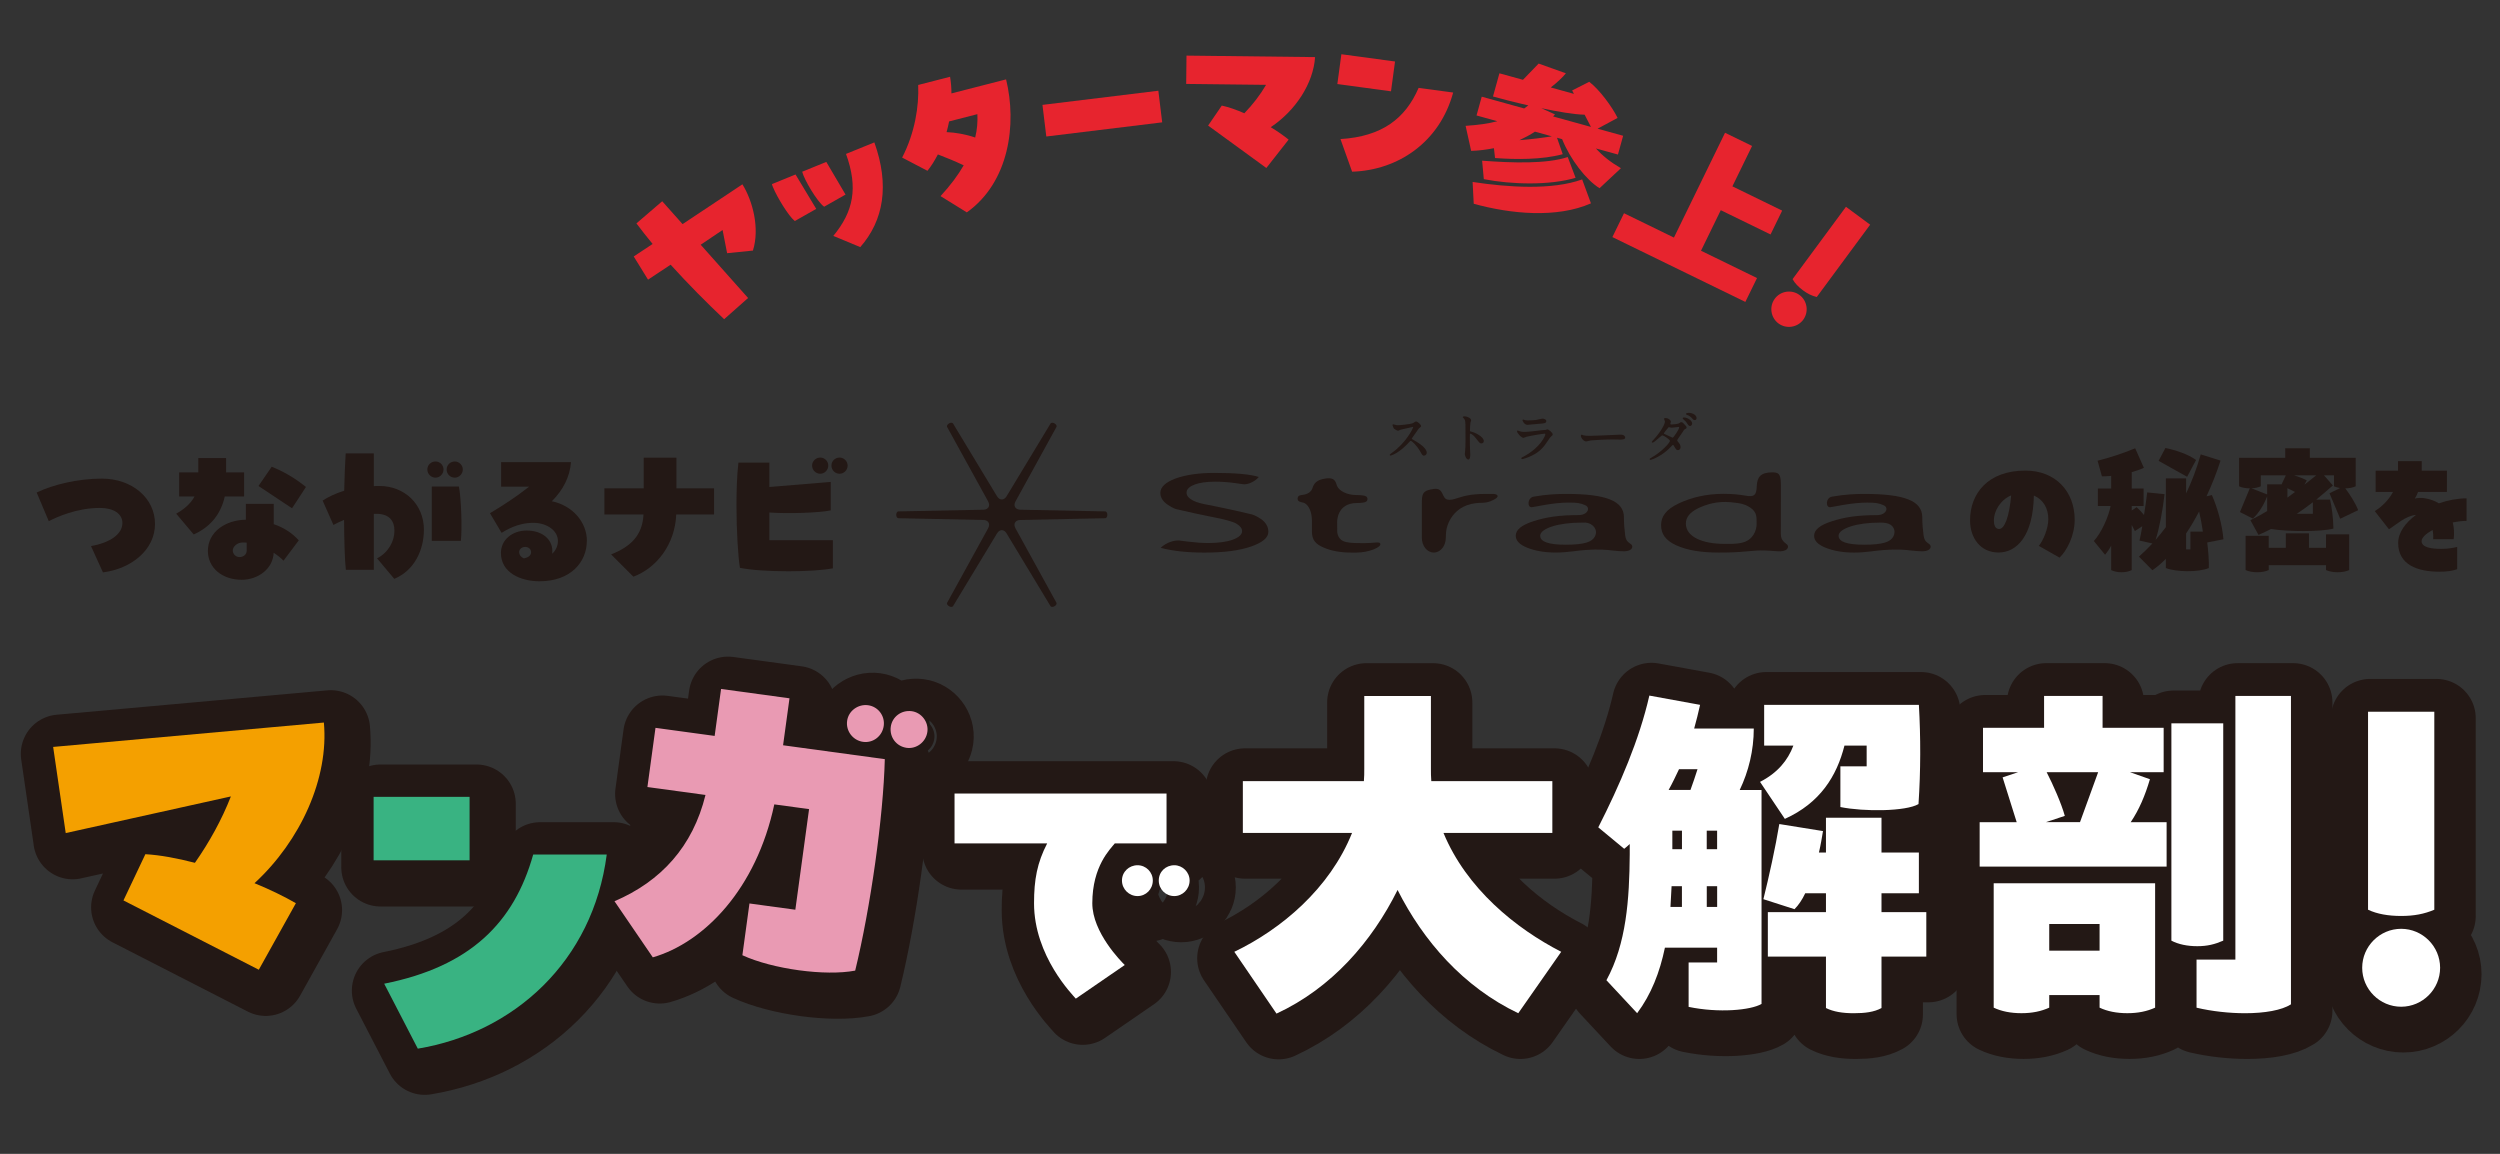 <?xml version="1.0" encoding="UTF-8"?>
<svg id="_レイヤー_1" xmlns="http://www.w3.org/2000/svg" version="1.1" viewBox="0 0 650 300">
  <rect x="0" y="0" width="650" height="300" fill="#333333" stroke="none"/>
  <!-- Generator: Adobe Illustrator 29.6.1, SVG Export Plug-In . SVG Version: 2.1.1 Build 9)  -->
  <defs>
    <style>
      .st0 {
        fill: #f4a000;
      }

      .st1 {
        fill: none;
        stroke: #231815;
        stroke-linecap: round;
        stroke-linejoin: round;
        stroke-width: 20.42px;
      }

      .st2 {
        fill: #231815;
      }

      .st3 {
        fill: #231815;
      }

      .st4 {
        fill: #fff;
      }

      .st5 {
        fill: #e99ab3;
      }

      .st6 {
        fill: #e7242e;
      }

      .st7 {
        fill: #39b382;
      }
    </style>
  </defs>
  <path class="st6" d="M172.19,52.34l5.28,5.93,15.56-10.35c2.68,4.35,4.55,11.41,2.73,17.23l-6.71.68-1.18-6.03-5.69,3.83,12.32,13.85-6.22,5.51c-4.65-4.38-9.39-9.18-13.92-14.17l-5.87,3.89-3.72-6.03,4.91-3.25c-1.46-1.75-2.84-3.55-4.21-5.35l6.71-5.76h0v.02h.01Z"/>
  <path class="st6" d="M206.84,45.37l5.38,8.94-5.57,3.16c-1.6-1.24-4.64-6.26-5.66-8.77-.14-.34-.24-.6-.29-.83l6.13-2.5s.01,0,.01,0ZM214.84,42.1l5,8.49-5.57,3.16c-1.84-1.34-5.23-7.11-5.7-9.1l6.26-2.55h.01ZM216.67,61.33c5.19-6.29,6.51-12.44,3.29-21.31l7.37-3c3.98,11.1,2.45,20.27-3.66,27.23l-7-2.91h0v-.01h0Z"/>
  <path class="st6" d="M261.58,20.63c2.86,11.71.8,26.77-10.21,34.59l-6.83-4.23c2.53-2.74,4.51-5.38,6.02-8.01-2.22-1.05-4.77-2.1-6.71-2.83-.83,1.59-1.73,3.06-2.71,4.26l-6.58-3.44c3.33-6.46,4.4-13.38,4.17-18.88l8.29-2.13c.23,1.46.37,2.9.35,4.33l14.21-3.65h0v-.01h0ZM253.55,35.76c.51-2.08.67-4.07.57-6.08l-7.35,1.89c-.18.95-.42,1.87-.66,2.78,2.25.09,4.93.54,7.44,1.41h0Z"/>
  <path class="st6" d="M271.04,27.27l30.13-3.68,1,8.22-30.13,3.68-1-8.22Z"/>
  <path class="st6" d="M308.41,21.82l.08-7.36,33.43.39c-.45,6.85-5.08,13.92-11.53,18.22,1.78,1.08,3.38,2.2,4.65,3.23l-5.79,7.38-15.14-11.03,3.56-5.2c1.79.39,3.8,1.1,5.86,2,2.19-2.27,4.1-4.74,5.65-7.39l-20.79-.24h.02Z"/>
  <path class="st6" d="M348.76,14.1l13.95,1.89-1.05,7.75-13.95-1.89s1.05-7.75,1.05-7.75ZM348.52,36.16c10.81-.67,16.87-5.33,20.32-13.31l8.98,1.21c-3.45,12.81-14.24,20.21-26.27,20.58l-3.03-8.49h0v.01h0Z"/>
  <path class="st6" d="M421.42,43.75l-5.54,5.19c-3.54-2.22-7.61-7.5-9.73-12.76l-1.33-.37,1.49,4.28c-5.42,1.46-12.18,1.4-17.6,1l-.29-2.56c-1.92.38-3.9.64-5.92.7l-1.44-6.51c3.21-.21,5.88-.57,8.25-1.2l-5.41-1.5,1.35-4.88,11.04,3.06c.35-.24.72-.52,1.08-.8-3.55-.79-6.84-1.66-9.19-2.31l1.67-6.03,6.12,1.69,4.08-4.22,7.08,2.53c-.81,1.02-2.29,2.42-3.93,3.68l6.03,1.67-.47-.89,4.44-2.25c2.61,1.96,5.98,6.52,7.38,9.39l-5.21,2.8,6.65,1.84-1.35,4.88-5.72-1.58c1.72,1.91,3.71,3.51,6.5,5.14h-.03v.01h0ZM411.36,46.65l2.29,6.22c-8.91,3.93-20.9,2.76-30.48.11l-.29-5.67c9.2,1.4,20.63,2.18,28.48-.66h0ZM409.66,46.22c-6.67,2.02-16.71,1.77-23.87.36l-.44-4.8c7.81.59,16.79.88,22.26-.95l2.04,5.39h.01,0ZM403.48,35.45l-4.39-1.22c-1.28.84-2.63,1.56-4.05,2.22,3.08-.25,5.94-.6,8.44-1h0ZM404.29,29.75l-.48.53,9.84,2.72-1.65-3.18c-2.76-.05-6.99-.79-11.27-1.69l3.56,1.61h0v.01Z"/>
  <path class="st6" d="M456.82,72.3l-3.03,6.2-34.57-16.86,3.02-6.2,12.98,6.33,13.29-27.25,7.03,3.43-5.12,10.5,12.94,6.31-3.02,6.2-12.94-6.31-5.14,10.54,14.56,7.1h0v.01Z"/>
  <path class="st6" d="M461.44,77.67c1.5-2.04,4.4-2.47,6.43-.97,2.04,1.5,2.47,4.4.97,6.43s-4.4,2.47-6.43.97-2.47-4.4-.97-6.43ZM466.07,72.57l13.88-18.8,6.29,4.65-13.88,18.8c-1.26-.3-2.36-.83-3.58-1.73-1.18-.88-2.16-1.88-2.71-2.92h0Z"/>
  <g>
    <path class="st3" d="M611.81,242.79c0,3.61-2.93,6.54-6.54,6.54s-6.54-2.93-6.54-6.54,2.93-6.54,6.54-6.54,6.54,2.93,6.54,6.54"/>
    <path class="st3" d="M406.48,249.14l-11.17,15.98c-14.34-6.84-24.74-18.87-31.38-32.05-6.64,13.38-17.13,25.51-31.48,32.15l-10.97-16.07c12.22-5.87,24.83-16.46,30.61-30.9h-28.39v-13.47h31.47c.1-1.06.1-2.21.1-3.27v-18.87h17.33v18.87c0,1.06,0,2.21.1,3.27h31.47v13.47h-28.3c5.97,14.44,18.77,24.83,30.61,30.9"/>
    <path class="st1" d="M406.48,249.14l-11.17,15.98c-14.34-6.84-24.74-18.87-31.38-32.05-6.64,13.38-17.13,25.51-31.48,32.15l-10.97-16.07c12.22-5.87,24.83-16.46,30.61-30.9h-28.39v-13.47h31.47c.1-1.06.1-2.21.1-3.27v-18.87h17.33v18.87c0,1.06,0,2.21.1,3.27h31.47v13.47h-28.3c5.97,14.44,18.77,24.83,30.61,30.9v-.01h0Z"/>
    <path class="st3" d="M458.56,207.08v55.63c-2.79,1.64-11.07,2.41-18.96.77v-11.55h7.41v-3.85h-13.57c-1.35,6.45-3.56,12.13-7.22,17.04l-7.99-8.57c5.2-9.53,5.97-21.08,6.06-32.73v-2.69c-.48.48-.96.86-1.44,1.25l-6.74-5.58c5.58-10.97,10.68-22.81,13.28-34.26l13.19,2.41c-.48,2.12-.96,4.14-1.54,6.16h15.5c0,5.68-1.35,11.17-3.66,15.98h5.68v-.01h0ZM437.1,201.69c-.87,1.83-1.73,3.66-2.7,5.39h5.68c.67-1.83,1.25-3.56,1.83-5.39h-4.81,0ZM437.87,232.11h-2.7l-.29,5.39h2.98v-5.39h.01ZM437.87,217.67h-2.5v4.81h2.5v-4.81ZM447.01,217.67h-2.7v4.81h2.7v-4.81ZM444.32,237.49h2.7v-5.39h-2.7v5.39ZM458.18,204.96c4.52-2.31,7.22-5.58,8.66-9.43h-7.6v-10.59h40.23c.48,8.47.48,17.04-.1,25.8-3.27,1.92-14.15,2.02-20.31.77v-10.59h6.83v-5.39h-5.77c-2.02,7.99-6.35,14.92-15.5,19.06l-6.45-9.62.01-.01h0ZM489.75,238.84h11.65v11.55h-11.65v13.38c-1.92,1.06-4.33,1.35-7.22,1.35s-5.29-.39-7.22-1.35v-13.38h-15.11v-11.55h15.11v-4.91h-5.39c-.77,1.64-1.73,3.08-2.79,4.14l-8.09-2.6c1.44-5.77,3.18-13.67,4.14-19.54l11.36,1.83c-.29,1.73-.58,3.56-1.06,5.58h1.83v-9.05h14.44v9.05h9.72v10.59h-9.72v4.91h0Z"/>
    <path class="st1" d="M458.56,207.08v55.63c-2.79,1.64-11.07,2.41-18.96.77v-11.55h7.41v-3.85h-13.57c-1.35,6.45-3.56,12.13-7.22,17.04l-7.99-8.57c5.2-9.53,5.97-21.08,6.06-32.73v-2.69c-.48.48-.96.86-1.44,1.25l-6.74-5.58c5.58-10.97,10.68-22.81,13.28-34.26l13.19,2.41c-.48,2.12-.96,4.14-1.54,6.16h15.5c0,5.68-1.35,11.17-3.66,15.98h5.68v-.01h0ZM437.1,201.69c-.87,1.83-1.73,3.66-2.7,5.39h5.68c.67-1.83,1.25-3.56,1.83-5.39h-4.81,0ZM437.87,232.11h-2.7l-.29,5.39h2.98v-5.39h.01ZM437.87,217.67h-2.5v4.81h2.5v-4.81ZM447.01,217.67h-2.7v4.81h2.7v-4.81ZM444.32,237.49h2.7v-5.39h-2.7v5.39ZM458.18,204.96c4.52-2.31,7.22-5.58,8.66-9.43h-7.6v-10.59h40.23c.48,8.47.48,17.04-.1,25.8-3.27,1.92-14.15,2.02-20.31.77v-10.59h6.83v-5.39h-5.77c-2.02,7.99-6.35,14.92-15.5,19.06l-6.45-9.62.01-.01h0ZM489.75,238.84h11.65v11.55h-11.65v13.38c-1.92,1.06-4.33,1.35-7.22,1.35s-5.29-.39-7.22-1.35v-13.38h-15.11v-11.55h15.11v-4.91h-5.39c-.77,1.64-1.73,3.08-2.79,4.14l-8.09-2.6c1.44-5.77,3.18-13.67,4.14-19.54l11.36,1.83c-.29,1.73-.58,3.56-1.06,5.58h1.83v-9.05h14.44v9.05h9.72v10.59h-9.72v4.91h0Z"/>
    <path class="st3" d="M559.54,204.29c-1.25,4.24-2.79,7.89-5,11.17h9.34v11.55h-48.61v-11.55h9.63l-3.66-11.65,4.04-1.35h-9.14v-11.55h15.88v-8.28h15.21v8.28h15.88v11.55h-8.76l5.2,1.83h-.01ZM560.89,231.33v32.34c-2.12.96-4.43,1.44-7.22,1.44s-5.2-.48-7.22-1.44v-3.27h-13.09v3.27c-2.12.96-4.43,1.44-7.22,1.44s-5.2-.48-7.22-1.44v-32.34h41.97,0ZM532.69,202.46c1.64,3.18,3.85,8.18,4.72,11.36l-4.91,1.63h8.86l4.72-12.99h-13.39,0ZM533.36,248.85h13.09v-6.93h-13.09v6.93ZM578.6,246.25c-2.21.96-4.14,1.44-6.74,1.44s-4.91-.48-6.74-1.44v-56.5h13.48v56.5ZM581.78,182.63h14.44v80.18c-2.41,1.54-6.84,2.31-11.94,2.31-4.04,0-8.57-.48-12.61-1.44v-12.51h10.1v-68.53l.01-.01Z"/>
    <path class="st1" d="M559.54,204.29c-1.25,4.24-2.79,7.89-5,11.17h9.34v11.55h-48.61v-11.55h9.63l-3.66-11.65,4.04-1.35h-9.14v-11.55h15.88v-8.28h15.21v8.28h15.88v11.55h-8.76l5.2,1.83h-.01ZM560.89,231.33v32.34c-2.12.96-4.43,1.44-7.22,1.44s-5.2-.48-7.22-1.44v-3.27h-13.09v3.27c-2.12.96-4.43,1.44-7.22,1.44s-5.2-.48-7.22-1.44v-32.34h41.97,0ZM532.69,202.46c1.64,3.18,3.85,8.18,4.72,11.36l-4.91,1.63h8.86l4.72-12.99h-13.39,0ZM533.36,248.85h13.09v-6.93h-13.09v6.93ZM578.6,246.25c-2.21.96-4.14,1.44-6.74,1.44s-4.91-.48-6.74-1.44v-56.5h13.48v56.5ZM581.78,182.63h14.44v80.18c-2.41,1.54-6.84,2.31-11.94,2.31-4.04,0-8.57-.48-12.61-1.44v-12.51h10.1v-68.53l.01-.01Z"/>
    <path class="st3" d="M614.73,253.31c0-5.57,4.56-10.13,10.13-10.13s10.13,4.56,10.13,10.13-4.56,10.13-10.13,10.13-10.13-4.56-10.13-10.13M616.25,238.21v-51.48h17.23v51.48c-2.63,1.11-5.27,1.62-8.61,1.62s-6.28-.51-8.61-1.62"/>
    <path class="st1" d="M614.73,253.31c0-5.57,4.56-10.13,10.13-10.13s10.13,4.56,10.13,10.13-4.56,10.13-10.13,10.13-10.13-4.56-10.13-10.13ZM616.25,238.21v-51.48h17.23v51.48c-2.63,1.11-5.27,1.62-8.61,1.62s-6.28-.51-8.61-1.62h-.01Z"/>
    <path class="st4" d="M405.92,247.46l-11.17,15.98c-14.34-6.84-24.74-18.87-31.38-32.05-6.64,13.38-17.13,25.51-31.48,32.15l-10.97-16.07c12.22-5.87,24.83-16.46,30.61-30.9h-28.39v-13.47h31.47c.1-1.06.1-2.21.1-3.27v-18.87h17.33v18.87c0,1.06,0,2.21.1,3.27h31.47v13.47h-28.3c5.97,14.44,18.77,24.83,30.61,30.9"/>
    <path class="st4" d="M458,205.39v55.63c-2.79,1.64-11.07,2.41-18.96.77v-11.55h7.41v-3.85h-13.57c-1.35,6.45-3.56,12.13-7.22,17.04l-7.99-8.57c5.2-9.53,5.97-21.08,6.06-32.73v-2.69c-.48.48-.96.86-1.44,1.25l-6.74-5.58c5.58-10.97,10.68-22.81,13.28-34.26l13.19,2.41c-.48,2.12-.96,4.14-1.54,6.16h15.5c0,5.68-1.35,11.17-3.66,15.98h5.68v-.01h0ZM436.54,200c-.87,1.83-1.73,3.66-2.7,5.39h5.68c.67-1.83,1.25-3.56,1.83-5.39h-4.81,0ZM437.31,230.42h-2.7l-.29,5.39h2.98v-5.39h.01ZM437.31,215.98h-2.5v4.81h2.5v-4.81ZM446.45,215.98h-2.7v4.81h2.7v-4.81ZM443.76,235.81h2.7v-5.39h-2.7v5.39ZM457.62,203.28c4.52-2.31,7.22-5.58,8.66-9.43h-7.6v-10.59h40.23c.48,8.47.48,17.04-.1,25.8-3.27,1.92-14.15,2.02-20.31.77v-10.59h6.83v-5.39h-5.77c-2.02,7.99-6.35,14.92-15.5,19.06l-6.45-9.62.01-.01h0ZM489.19,237.16h11.65v11.55h-11.65v13.38c-1.92,1.06-4.33,1.35-7.22,1.35s-5.29-.39-7.22-1.35v-13.38h-15.11v-11.55h15.11v-4.91h-5.39c-.77,1.64-1.73,3.08-2.79,4.14l-8.09-2.6c1.44-5.77,3.18-13.67,4.14-19.54l11.36,1.83c-.29,1.73-.58,3.56-1.06,5.58h1.83v-9.05h14.44v9.05h9.72v10.59h-9.72v4.91h0Z"/>
    <path class="st4" d="M558.98,202.6c-1.25,4.24-2.79,7.89-5,11.17h9.34v11.55h-48.61v-11.55h9.63l-3.66-11.65,4.04-1.35h-9.14v-11.55h15.88v-8.28h15.21v8.28h15.88v11.55h-8.76l5.2,1.83h-.01ZM560.33,229.65v32.34c-2.12.96-4.43,1.44-7.22,1.44s-5.2-.48-7.22-1.44v-3.27h-13.09v3.27c-2.12.96-4.43,1.44-7.22,1.44s-5.2-.48-7.22-1.44v-32.34h41.97,0ZM532.13,200.77c1.64,3.18,3.85,8.18,4.72,11.36l-4.91,1.63h8.86l4.72-12.99h-13.39,0ZM532.8,247.17h13.09v-6.93h-13.09v6.93ZM578.04,244.57c-2.21.96-4.14,1.44-6.74,1.44s-4.91-.48-6.74-1.44v-56.5h13.48v56.5ZM581.21,180.95h14.44v80.18c-2.41,1.54-6.84,2.31-11.94,2.31-4.04,0-8.57-.48-12.61-1.44v-12.51h10.1v-68.53l.01-.01h0Z"/>
    <path class="st4" d="M614.17,251.62c0-5.57,4.56-10.13,10.13-10.13s10.13,4.56,10.13,10.13-4.56,10.13-10.13,10.13-10.13-4.56-10.13-10.13M615.69,236.53v-51.48h17.23v51.48c-2.63,1.11-5.27,1.62-8.61,1.62s-6.28-.51-8.61-1.62"/>
    <polygon class="st3" points="166.06 211.89 157.75 222.17 171.41 227.94 182.7 214.86 166.06 211.89"/>
    <path class="st3" d="M18.89,218.41l-3.27-22.41,70.39-6.34c1.32,14.42-6.02,30.7-18.04,41.77,4.07,1.66,7.77,3.48,10.76,5.2l-9.64,17.3-35.19-18.02,5.7-12.02c3.86.22,8.29,1.05,12.88,2.24,3.81-5.46,6.99-11.22,9.35-17.26l-42.95,9.53s.01.01.01.01Z"/>
    <path class="st1" d="M18.89,218.41l-3.27-22.41,70.39-6.34c1.32,14.42-6.02,30.7-18.04,41.77,4.07,1.66,7.77,3.48,10.76,5.2l-9.64,17.3-35.19-18.02,5.7-12.02c3.86.22,8.29,1.05,12.88,2.24,3.81-5.46,6.99-11.22,9.35-17.26l-42.95,9.53s.01.01.01.01Z"/>
    <path class="st3" d="M101.7,257.56c22.42-4.47,33.78-15.92,38.73-33.58h19.12c-3.59,27.76-24.07,46.3-49.12,50.47l-8.74-16.89h.01Z"/>
    <path class="st1" d="M101.7,257.56c22.42-4.47,33.78-15.92,38.73-33.58h19.12c-3.59,27.76-24.07,46.3-49.12,50.47l-8.74-16.89h.01Z"/>
    <path class="st3" d="M187.62,193.14l1.67-12.21,17.79,2.43-1.67,12.21,26.45,3.61c-.37,14.94-3.7,38.58-7.7,54.98-7.75,1.49-21.5-.39-29.33-4l1.84-13.46,11.93,1.63,3.57-26.16-9.04-1.23c-4.67,21.99-18.23,35.91-31.59,39.77l-9.96-14.59c12.17-5.2,20.37-14.27,23.66-27.63l-15.1-2.06,2.1-15.39,15.39,2.1h-.01ZM222.05,189.22c.35-2.6,2.86-4.41,5.45-4.06,2.6.35,4.43,2.76,4.07,5.36-.37,2.69-2.77,4.52-5.37,4.17-2.6-.35-4.52-2.77-4.15-5.47M242.92,192.07c-.37,2.69-2.87,4.51-5.37,4.17-2.69-.37-4.52-2.77-4.15-5.47.35-2.6,2.76-4.42,5.45-4.06,2.5.34,4.42,2.76,4.07,5.36"/>
    <path class="st1" d="M187.62,193.14l1.67-12.21,17.79,2.43-1.67,12.21,26.45,3.61c-.37,14.94-3.7,38.58-7.7,54.98-7.75,1.49-21.5-.39-29.33-4l1.84-13.46,11.93,1.63,3.57-26.16-9.04-1.23c-4.67,21.99-18.23,35.91-31.59,39.77l-9.96-14.59c12.17-5.2,20.37-14.27,23.66-27.63l-15.1-2.06,2.1-15.39,15.39,2.1h-.01ZM222.05,189.22c.35-2.6,2.86-4.41,5.45-4.06,2.6.35,4.43,2.76,4.07,5.36-.37,2.69-2.77,4.52-5.37,4.17-2.6-.35-4.52-2.77-4.15-5.47h0ZM242.92,192.07c-.37,2.69-2.87,4.51-5.37,4.17-2.69-.37-4.52-2.77-4.15-5.47.35-2.6,2.76-4.42,5.45-4.06,2.5.34,4.42,2.76,4.07,5.36h0Z"/>
    <rect class="st3" x="98.94" y="208.98" width="24.95" height="16.5"/>
    <rect class="st1" x="98.94" y="208.98" width="24.95" height="16.5"/>
    <path class="st0" d="M17.09,216.61l-3.27-22.41,70.39-6.34c1.32,14.42-6.02,30.7-18.04,41.77,4.07,1.66,7.77,3.48,10.76,5.2l-9.64,17.3-35.19-18.02,5.7-12.02c3.86.22,8.29,1.05,12.88,2.24,3.81-5.46,6.99-11.22,9.35-17.26l-42.95,9.53s.01.01.01.01Z"/>
    <path class="st5" d="M185.81,191.34l1.67-12.21,17.79,2.43-1.67,12.21,26.45,3.61c-.37,14.94-3.7,38.58-7.7,54.98-7.75,1.49-21.5-.39-29.33-4l1.84-13.46,11.93,1.63,3.57-26.16-9.04-1.23c-4.67,21.99-18.23,35.91-31.59,39.77l-9.96-14.59c12.17-5.2,20.37-14.27,23.66-27.63l-15.1-2.06,2.1-15.39,15.39,2.1h-.01ZM220.25,187.42c.35-2.6,2.86-4.41,5.45-4.06,2.6.35,4.43,2.76,4.07,5.36-.37,2.69-2.77,4.52-5.37,4.16-2.6-.35-4.52-2.77-4.15-5.46M241.12,190.27c-.37,2.69-2.87,4.51-5.37,4.17-2.69-.37-4.52-2.77-4.15-5.47.35-2.6,2.76-4.42,5.45-4.06,2.5.34,4.42,2.76,4.07,5.36"/>
    <path class="st7" d="M99.9,255.76c22.42-4.47,33.78-15.92,38.73-33.58h19.12c-3.59,27.76-24.07,46.3-49.12,50.47l-8.74-16.89s.01,0,.01,0Z"/>
    <rect class="st7" x="97.14" y="207.18" width="24.95" height="16.5"/>
    <path class="st3" d="M294.24,252.7l-12.73,8.75c-.73-.89-10.86-11.02-10.86-24.8,0-6.16.81-10.54,3.41-15.56h-24.08v-12.97h55.12v12.97h-13.46c-1.13,1.46-5.84,5.84-5.84,15.56,0,7.62,7.54,15.16,8.43,16.05M301.53,230.73c0,2.27-1.78,4.05-3.97,4.05s-4.05-1.78-4.05-4.05,1.86-3.97,4.05-3.97,3.97,1.78,3.97,3.97M311.1,230.73c0,2.27-1.86,4.05-3.97,4.05-2.27,0-4.05-1.78-4.05-4.05s1.78-3.97,4.05-3.97c2.11,0,3.97,1.78,3.97,3.97"/>
    <path class="st1" d="M294.24,252.7l-12.73,8.75c-.73-.89-10.86-11.02-10.86-24.8,0-6.16.81-10.54,3.41-15.56h-24.08v-12.97h55.12v12.97h-13.46c-1.13,1.46-5.84,5.84-5.84,15.56,0,7.62,7.54,15.16,8.43,16.05h.01,0ZM301.53,230.73c0,2.27-1.78,4.05-3.97,4.05s-4.05-1.78-4.05-4.05,1.86-3.97,4.05-3.97,3.97,1.78,3.97,3.97ZM311.1,230.73c0,2.27-1.86,4.05-3.97,4.05-2.27,0-4.05-1.78-4.05-4.05s1.78-3.97,4.05-3.97c2.11,0,3.97,1.78,3.97,3.97Z"/>
    <path class="st4" d="M292.44,250.9l-12.73,8.75c-.73-.89-10.86-11.02-10.86-24.8,0-6.16.81-10.54,3.41-15.56h-24.08v-12.97h55.12v12.97h-13.46c-1.13,1.46-5.84,5.84-5.84,15.56,0,7.62,7.54,15.16,8.43,16.05M299.73,228.93c0,2.27-1.78,4.05-3.97,4.05s-4.05-1.78-4.05-4.05,1.86-3.97,4.05-3.97,3.97,1.78,3.97,3.97M309.3,228.93c0,2.27-1.86,4.05-3.97,4.05-2.27,0-4.05-1.78-4.05-4.05s1.78-3.97,4.05-3.97c2.11,0,3.97,1.78,3.97,3.97"/>
  </g>
  <g>
    <g>
      <path class="st3" d="M370.27,118.45c.376,0,.689-.331.689-.734,0-1.343-2.435-2.74-3.232-3.205l-.054-.036c-.591-.313-.591-.34-.591-.403,0-.09.054-.179.098-.233.054-.081.152-.224.287-.412.43-.636,1.155-1.683,1.37-1.952.027-.027.098-.09.17-.152.34-.287.475-.421.475-.537,0-.421-.931-1.2-1.325-1.2-.098,0-.251.09-.6.304-.098.063-.197.134-.233.143-.725.295-3.42.528-3.931.528-.125,0-.287-.009-.734-.134-.018,0-.367-.107-.412-.107-.072,0-.188.027-.188.215,0,.125.251.788.376.904.098.098.797.555,1.057.555.081,0,.233-.072.466-.179.081-.045.179-.09.215-.098.116-.036,3.026-.716,3.179-.725.072,0,.081.027.081.027,0,.322-1.782,3.993-5.408,6.626,0,0-.707.475-.707.618,0,.09.054.188.197.188.152,0,.6-.179.94-.34,1.827-.913,3.277-2.462,3.823-3.044l.072-.072c.313-.358.34-.367.43-.367.269,0,1.531,1.083,2.507,2.803.51.904.591,1.048.985,1.048v-.027Z"/>
      <path class="st3" d="M380.397,108.583c.215.206.358.34.466.627.17.448.17.967.17,5.032,0,1.791-.027,2.158-.125,3.358,0,.027-.018.116-.027.197-.018.116-.036.188-.036.224,0,.367.367,1.459.904,1.459s.519-.985.519-1.415c0-.215-.018-.582-.036-.743-.054-1.262-.072-2.006-.072-3.599,0-.251,0-.904.063-.967h.036c.376,0,1.012.591,1.459,1.173.985,1.28,1.039,1.352,1.451,1.352.233,0,.618-.125.618-.6,0-1.128-2.247-2.221-3.197-2.435-.403-.098-.403-.116-.403-.367,0-.367.063-1.648.125-1.979.054-.152.179-.528.179-.636,0-.555-1.119-1.021-1.665-1.021-.179,0-.484.027-.501.215v.027l.036.081.018.027.018-.009Z"/>
      <path class="st3" d="M396.164,113.821c.072,0,.215-.054.492-.17.09-.036.161-.072.197-.081.645-.188,4.271-.815,4.728-.815.179,0,.206.09.206.179,0,.322-1.191,3.376-5.65,5.775-.027.018-.09.045-.161.081-.313.143-.358.17-.376.197-.036.036-.054.107-.054.161,0,.098.072.215.233.215s1.307-.295,2.606-.949c1.988-1.012,2.919-2.068,4.119-3.895.385-.6.528-.815.761-1.003.34-.278.43-.367.43-.618,0-.403-1.083-1.28-1.37-1.28-.063,0-.17.036-.376.125-.027.009-.054.027-.072.027-.054,0-.188.018-.34.027-.269.027-.609.054-.645.054-.09,0-.242.027-.439.054-1.03.125-3.161.385-4.146.385-.573,0-1.11-.116-1.397-.242-.018,0-.045-.018-.081-.036-.116-.054-.17-.081-.215-.081-.107,0-.188.072-.188.17,0,.475,1.083,1.746,1.746,1.746l-.009-.027Z"/>
      <path class="st3" d="M397.149,110.454c.125,0,3.295-.287,3.456-.304.869-.072,1.433-.125,1.433-.663,0-.484-.672-.645-.985-.645-.143,0-.618.107-1.128.224-.134.036-.251.054-.304.072-.681.134-1.621.161-2.301.161-.197,0-.519,0-.743-.054-.027,0-.107-.036-.188-.063-.179-.063-.287-.098-.349-.098-.09,0-.188.054-.188.197,0,.125.448,1.182,1.298,1.182v-.009Z"/>
      <path class="st3" d="M412.407,114.779c.116,0,.394-.072.779-.17.161-.045.313-.081.376-.09.331-.072,3.671-.26,5.632-.26.134,0,.546.009.967.018.457.009.922.018,1.092.018.484,0,1.298,0,1.298-.546,0-.188-.206-.734-1.11-.734h-.322c-2.086.116-7.145.304-7.629.304-.824,0-1.468-.045-1.746-.125-.027,0-.116-.045-.188-.072-.188-.072-.269-.107-.322-.107-.116,0-.215.116-.215.269,0,.537.698,1.486,1.388,1.486v.009Z"/>
      <path class="st3" d="M437.71,109.048c.573.519.672.618.895.967.331.528.51.752.806.752.331,0,.546-.412.546-.636,0-.86-1.298-1.585-2.104-1.585-.036,0-.358,0-.358.197,0,.134.215.304.215.304h0Z"/>
      <path class="st3" d="M434.549,116.05l.063-.063c.224-.242.295-.313.376-.313.063,0,.197.17.251.295.564.94.636,1.066.994,1.066.269,0,.716-.161.716-.788,0-.528-.26-.86-.591-1.289l-.036-.045c-.251-.322-.251-.331-.251-.43.009-.143.609-.985.922-1.433.179-.26.34-.475.403-.582l.018-.027c.439-.707.475-.761.681-.851.242-.116.412-.197.412-.492,0-.17-.072-.26-.663-.886-.125-.143-.403-.457-.725-.457-.134,0-.215.036-.466.242-.304.251-1.701.367-1.997.367-.116,0-.394-.018-.394-.143,0-.036.045-.17.081-.26.054-.152.081-.251.081-.313,0-.376-.6-.949-1.397-.949-.107,0-.376,0-.376.188,0,.063.045.17.116.358.036.107.107.278.116.322,0,.743-1.101,2.731-2.883,4.665,0,0-.546.564-.546.689,0,.098.072.17.17.17.278,0,.788-.439,1.549-1.101.376-.331.895-.788,1.021-.797.322,0,1.988,1.066,1.988,1.451,0,.403-1.979,2.749-4.898,4.396-.072.045-.125.072-.17.098-.134.081-.179.098-.197.188s0,.143.036.179c.045.045.107.072.188.072.17,0,2.973-.895,5.408-3.519v-.009ZM434.639,113.695l-.152-.072c-.886-.439-1.021-.501-1.451-.672l-.054-.018c-.331-.134-.376-.161-.376-.269.045-.17,1.092-1.433,1.209-1.558.027-.027.054-.027.098-.027.125,0,.161,0,.322.054.116.036.242.063.457.063.143,0,.555-.045.958-.098.34-.045.698-.09.797-.09.063,0,.143.018.143.107,0,.475-1.415,2.615-1.683,2.686-.063,0-.197-.054-.269-.098v-.009Z"/>
      <path class="st3" d="M438.615,107.857c.475.17,1.021.555,1.218.797.278.331.475.573.824.573.313,0,.457-.313.457-.519,0-.663-.815-1.37-2.122-1.37-.242,0-.636.081-.636.287,0,.063.045.152.251.242l.009-.009Z"/>
      <path class="st3" d="M287.348,132.964l-22.044-.439c-1.334-.036-1.898-1.012-1.262-2.176l10.628-19.322c.367-.663-1.146-1.549-1.54-.886l-11.407,18.875c-.689,1.128-1.827,1.128-2.507,0l-11.407-18.875c-.394-.663-1.907.224-1.549.886l10.646,19.322c.645,1.164.081,2.149-1.254,2.176l-22.044.439c-.779.018-.779,1.755,0,1.773l22.044.457c1.334.018,1.898,1.003,1.254,2.176l-10.637,19.322c-.367.654,1.146,1.531,1.54.877l11.407-18.866c.681-1.155,1.818-1.155,2.507,0l11.398,18.866c.403.654,1.907-.224,1.54-.886l-10.628-19.313c-.645-1.164-.081-2.149,1.262-2.176l22.044-.457c.761-.018.761-1.764,0-1.773h.009Z"/>
      <path class="st3" d="M327.703,134.844c-1.388-.904-2.149-1.083-2.149-1.083-2.749-.663-6.868-1.594-9.133-2.033-2.606-.475-4.361-.851-5.22-1.164-.842-.295-1.495-.654-1.988-1.074-.484-.421-.707-.869-.707-1.397,0-.851.663-1.54,1.997-2.059,1.289-.537,3.134-.797,5.453-.797,1.594,0,3.313.107,5.175.367l1.871.269c1.254.269,3.188-.564,4.289-1.862-2.14-.689-5.981-1.057-11.515-1.057-4.128,0-7.512.51-10.145,1.459-2.615.994-3.94,2.23-3.94,3.752,0,1.2.672,2.256,2.015,3.134,1.352.895,2.077,1.066,2.077,1.066,2.776.672,6.85,1.549,9.052,1.979,3.608.68,5.874,1.298,6.751,1.88.886.555,1.361,1.182,1.361,1.853,0,.895-.815,1.648-2.426,2.238-1.594.573-3.743.869-6.411.869-1.495,0-3.179-.116-5.104-.349l-1.862-.233c-1.585-.367-3.984.457-5.363,1.836,3.143.833,6.948,1.236,11.362,1.236,5.041,0,9.079-.519,12.097-1.567,3.008-1.039,4.531-2.31,4.531-3.814,0-1.397-.698-2.552-2.059-3.447h-.009Z"/>
      <path class="st3" d="M354.18,141.211c-2.31,0-3.967-.054-5.014-.564-1.477-.716-1.486-2.453-1.486-2.453l-.018-2.382s-.233-5.032,5.175-5.032c2.426,0,2.695-.457,2.695-1.021s-.161-1.048-2.91-1.048c-2.292,0-4.674-1.039-5.104-2.704-.394-1.433-1.173-1.871-2.955-1.585-2.212.349-2.892,1.182-3.313,2.462-.322.994-1.209,1.585-2.48,1.773-.725.098-1.388.107-1.388,1.039,0,.698.716.833,1.486.994.833.197,2.238,1.567,2.238,4.781v2.803c0,2.131.985,3.205,2.982,4.065,1.997.895,4.441,1.334,7.342,1.334h1.191c3.268,0,6.536-1.388,6.268-2.274-.215-.689-1.155-.179-4.71-.179v-.009Z"/>
      <path class="st3" d="M422.551,139.196c-.197-1.424-.331-3.134-.331-4.737,0-2.122-1.209-3.644-3.599-4.593-2.4-.985-6.232-1.451-11.515-1.451-1.988,0-4.934.098-8.363.716-1.656.295-1.719,2.91-.43,2.74,1.03-.116,5.48-1.2,9.5-1.2,2.426,0,3.026.134,4.307.663,1.495.609.734,2.588-1.692,2.588-5.005,0-8.461.528-11.685,1.576-3.197,1.021-4.647,2.274-4.647,3.796,0,1.218.877,2.247,2.946,3.098,2.122.842,4.575,1.271,7.441,1.271,3.053,0,5.632-.537,7.826-.672,3.313-.242,5.48-.045,6.814.125,1.307.161,2.355.197,2.355.197,2.847.251,3.232-1.092,2.74-1.665-.492-.537-1.451-.645-1.674-2.453h.009ZM414.699,139.438c-.725,1.468-2.704,2.185-7.611,2.185-4.432,0-6.635-.752-6.635-2.328,0-.895,1.003-1.71,3.044-2.4,2.059-.663,4.701-1.021,7.924-1.021h.815c1.889.143,3.34,1.836,2.453,3.564h.009Z"/>
      <path class="st3" d="M501.802,141.649c-.475-.537-1.433-.645-1.674-2.453-.188-1.424-.34-3.134-.34-4.737,0-2.122-1.182-3.644-3.582-4.593-2.409-.985-6.241-1.451-11.515-1.451-1.979,0-4.925.098-8.39.716-1.648.295-1.701,2.91-.385,2.74,1.021-.116,5.453-1.191,9.473-1.191,2.462,0,3.017.134,4.307.663,1.513.609.743,2.588-1.692,2.588-4.987,0-8.452.528-11.658,1.576-3.232,1.021-4.674,2.274-4.674,3.796,0,1.218.877,2.247,2.955,3.098,2.113.842,4.558,1.271,7.414,1.271,3.08,0,5.659-.537,7.853-.672,3.304-.251,5.489-.054,6.823.116,1.316.161,2.364.197,2.364.197,2.82.251,3.214-1.092,2.713-1.665h.009ZM492.302,139.438c-.752,1.468-2.704,2.185-7.629,2.185-4.432,0-6.635-.752-6.635-2.328,0-.895,1.012-1.71,3.062-2.4,2.033-.663,4.611-1.021,7.844-1.021.492,0,.868.027,1.54.143,1.746.331,2.57,1.907,1.809,3.429l.009-.009Z"/>
      <path class="st3" d="M463.014,138.891c0-1.621.018-12.285.018-12.285,0-2.901-.197-3.796-2.14-3.796-3.152,0-4.029,1.2-4.137,3.608-.081,2.31-.618,2.883-2.982,2.444-1.567-.278-3.447-.466-5.641-.466-4.522,0-8.443.958-11.721,2.525-3.25,1.54-4.531,3.385-4.531,5.605s1.066,3.94,3.904,5.238c2.847,1.316,6.554,1.907,11.094,1.907,3.197,0,4.925-.098,6.912-.278,2.068-.206,3.582-.322,4.907-.269.949.036,1.639.063,3.295.197,2.803.251,3.214-1.092,2.713-1.665-.483-.537-1.683-.976-1.683-2.758l-.009-.009ZM456.728,136.169c0,1.782-.94,4.244-3.761,4.925-1.836.43-3.662.313-4.683.313-5.462,0-9.957-1.755-9.957-5.283,0-1.648,1.066-2.946,3.197-3.976,2.185-1.048,5.005-1.898,8.461-1.567,2.838.233,3.976.636,5.184,1.468,1.639,1.164,1.549,2.346,1.549,4.128l.009-.009Z"/>
      <path class="st3" d="M388.348,128.424c-.725-.009-1.406-.009-1.925-.009-4.638,0-6.286.761-7.656,1.146-.779.215-1.585.564-2.543.295-1.397-.439-.869-3-3.259-2.749-3.197.349-3.286,1.352-3.286,3.931v8.775c0,2.122,1.361,3.85,3.107,3.85s3.125-1.728,3.125-3.85c0,0,.036-1.451.152-2.059.054-.349,1.191-7.02,9.187-7.02,1.836,0,3.071-.743,3.599-1.083.931-.6.582-1.137-.51-1.227h.009Z"/>
    </g>
    <g>
      <path class="st2" d="M539.418,135.141c0,4.165-2.065,8.109-3.944,9.842l-5.382-3.06c1.069-1.29,2.47-4.386,2.47-6.966,0-2.802-1.327-5.087-3.76-6.119-.184,10.542-4.46,14.817-9.178,14.817-4.755,0-7.409-3.833-7.409-8.367,0-6.93,4.608-12.938,14.376-12.938,7.851,0,12.827,5.418,12.827,12.79ZM522.905,128.801c-2.839,1.18-4.497,4.128-4.497,6.487,0,1.143.294,2.248,1.364,2.248,1.437,0,2.653-3.244,3.133-8.736Z"/>
      <path class="st2" d="M573.878,141.038c.301,2.37.489,5.04.414,6.657-2.821,1.166-8.576,1.016-11.171,0v-2.407c-1.128,1.166-2.295,2.144-3.498,2.972l-3.497-3.536c1.128-.978,2.294-2.143,3.497-3.422l-3.348-.752c.226-.978.489-2.294.715-3.723l-1.919,1.241-.827-1.579v11.735c-.752.376-1.655.564-2.67.564-1.053,0-1.956-.226-2.67-.564v-6.357c-.489.94-1.054,1.73-1.58,2.37l-2.934-3.573c1.956-2.106,3.837-6.281,4.363-9.102h-3.31v-4.551h3.461v-3.272c-.828.075-1.655.113-2.407.113l-1.128-4.062c3.272-.827,6.62-1.918,9.779-3.235l2.257,5.078c-.979.452-2.107.827-3.16,1.128v4.25h3.084v4.551h-3.084v1.166l1.279-.865c.564.489,1.316,1.279,1.918,2.031.339-1.993.602-4.062.828-5.867l4.513.451c-.414,3.875-1.429,9.253-2.332,11.886.903-1.016,1.805-2.144,2.67-3.31v-12.675h5.266v3.912c1.43-3.009,2.746-6.357,3.8-10.155l5.153,1.617c-1.016,3.16-2.257,6.281-3.649,9.29l1.391-.338c1.43,3.197,2.709,7.748,3.009,11.509l-4.213.828ZM568.649,123.962l-7.409-4.137,1.768-3.348c2.632.526,5.98,1.655,7.974,3.122l-2.333,4.363ZM569.514,142.844v-4.627h3.235c-.263-1.805-.602-3.611-.978-5.228-1.054,1.994-2.182,3.949-3.386,5.717v4.138h1.128Z"/>
      <path class="st2" d="M582.388,133.14l2.558-6.169c-1.091,0-2.031-.188-2.784-.526v-7.409h11.999v-2.483h6.394v2.483h11.923v7.409c-.752.339-1.693.526-2.708.526,1.165,1.505,2.746,3.987,3.347,5.679l-4.664,2.219-2.783-6.62,2.746-1.354c-.677-.113-1.128-.264-1.58-.452v-2.858h-2.595l2.295,2.633c-1.467,1.317-2.896,2.52-4.325,3.686h3.611c.413,1.843.827,4.739.865,7.523-3.047.865-11.886.827-16.211.113-1.053.526-2.144,1.053-3.272,1.542l-2.106-3.836c1.504-.715,2.934-1.505,4.362-2.37v-3.837c-.827,2.144-2.144,4.363-3.723,5.792l-3.348-1.692ZM604.767,142.43v-3.498h6.018v9.29c-.865.376-1.843.564-3.009.564-1.204,0-2.218-.226-3.009-.564v-1.279h-14.894v1.279c-.865.376-1.843.564-3.009.564-1.204,0-2.219-.226-3.009-.564v-8.914h6.018v3.122h4.439v-3.761h6.018v3.761h4.438ZM594.311,123.586h-6.507v2.858c-.714.301-1.504.489-2.407.526l4.062,1.58v-2.633h3.761l1.091-2.332ZM594.725,126.934v2.444l1.993-1.467-1.993-.978ZM599.163,125.993c1.091-.828,2.031-1.58,3.047-2.407h-5.755c1.241.376,2.67.94,3.309,1.316l-.602,1.091ZM601.345,133.591v-3.009c-1.392,1.053-2.746,2.069-4.175,3.009h4.175Z"/>
    </g>
    <path class="st2" d="M641.301,135.432c-1.142,0-2.36.152-3.579.419.343,1.37.419,2.855.229,4.34h-5.33c.076-.837,0-1.637-.152-2.398-1.713.952-2.855,2.018-2.855,2.894,0,1.713,2.741,2.017,5.063,2.017,1.751.038,3.388-.304,4.188-.495v5.787c-1.294.457-2.703.647-4.682.647-5.52,0-10.66-1.751-10.66-7.461,0-2.741,1.904-5.292,4.645-7.309-2.779.228-5.368,2.741-7.043,3.731l-3.693-4.721c1.828-1.104,3.617-2.855,4.759-4.987h-4.53v-5.52h5.825v-2.475h6.167v2.475h6.548v5.52h-7.5c-.229.609-.495,1.18-.838,1.713.838-.152,1.675-.229,2.513-.076,1.447.229,2.703.685,3.731,1.333,2.398-.838,4.911-1.294,7.195-1.294v5.863Z"/>
    <g>
      <path class="st3" d="M23.658,141.979c5.059-.896,8.169-3.153,8.169-5.999,0-2.38-2.257-3.918-5.832-3.918-6.131,0-11.322,2.424-13.316,3.443l-3.145-7.449c4.216-2.047,10.769-3.619,16.935-3.619,7.87,0,13.834,5.068,13.834,11.788s-6.131,11.656-13.536,12.596l-3.109-6.851v.009Z"/>
      <path class="st3" d="M51.545,119.089h7.238v3.742h4.682v6.254h-5.024c-1.063,4.805-3.961,8.046-8.081,9.873l-4.55-5.402c1.827-1.019,3.663-2.424,4.77-4.471h-3.997v-6.254h4.98v-3.742h-.018ZM63.93,131h7.238v5.279c2.635.896,4.849,2.336,6.509,4.216l-3.961,5.279c-.764-.764-1.616-1.449-2.556-2.047-.211,4.339-4.251,7.018-8.301,7.018-5.191,0-8.81-3.188-8.81-7.492,0-5.059,4.726-8.081,9.873-8.125v-4.128h.009ZM64.141,141.092c-.343-.044-.72-.044-1.063-.044-1.405,0-2.556,1.063-2.556,2.082,0,.852.72,1.704,1.748,1.704s1.871-.641,1.871-1.704v-2.047.009ZM75.929,132.15l-8.722-5.788,3.443-5.024c2.591,1.063,5.788,2.723,8.898,5.279,0,0-3.619,5.534-3.619,5.534Z"/>
      <path class="st3" d="M110.213,137.772c0,5.147-2.424,10.558-7.703,12.727l-4.471-5.323c2.934-1.528,4.515-4.427,4.515-7.194,0-2.556-1.361-4.383-4.638-4.383h-.72v14.554h-7.273c-.299-2.556-.422-7.571-.466-12.982-1.063.422-1.959.896-2.767,1.318l-2.811-6.342c1.528-.975,3.364-1.871,5.613-2.556.088-3.707.211-7.15.386-9.706h7.317v8.511c.466-.044.94-.044,1.449-.044,6.509,0,11.577,4.726,11.577,11.401l-.009.018ZM113.235,124.192c-1.151,0-2.126-.94-2.126-2.126s.975-2.082,2.126-2.082,2.082.94,2.082,2.082-.94,2.126-2.082,2.126ZM112.26,140.618v-14.124h7.062c.597,3.188.852,10.769.509,14.124h-7.571ZM116.125,122.067c0-1.151.94-2.082,2.126-2.082,1.107,0,2.082.94,2.082,2.082s-.975,2.126-2.082,2.126c-1.195,0-2.126-.94-2.126-2.126Z"/>
      <path class="st3" d="M152.577,140.618c0,5.49-4.172,10.514-12.297,10.514-5.024,0-10.04-2.301-10.04-7.361,0-3.408,2.934-5.832,6.684-5.832,4.339,0,6.684,2.512,6.684,5.279,0,.167,0,.422-.044.764,1.063-.975,1.493-2.213,1.493-3.32,0-2.723-2.855-4.726-6.43-4.726-4.251,0-7.273,2.082-8.213,2.6l-3.022-5.103c3.443-2.047,6.939-4.339,10.171-6.895h-7.273v-6.386h18.173c-.299,3.83-2.047,7.238-4.98,10.171,5.49,1.151,9.109,5.534,9.109,10.294h-.018ZM136.166,145.176c1.107-.167,1.915-.72,1.915-1.616,0-.764-.641-1.361-1.528-1.361-.975,0-1.572.685-1.572,1.318,0,.808.509,1.318,1.195,1.66h-.009Z"/>
      <path class="st3" d="M167.359,119.001h8.511v7.958h9.785v6.807h-9.829c-.343,7.826-5.103,13.913-11.146,16.171l-5.788-5.788c5.103-2.047,8.125-4.892,8.423-10.382h-10.171v-6.807h10.215s0-7.958,0-7.958Z"/>
      <path class="st3" d="M200.039,140.451h16.513v7.317c-2.679.509-7.106.764-11.533.764-4.892,0-9.829-.299-12.64-.896-.466-2.855-.896-9.53-.896-16.215,0-3.961.132-7.958.509-11.146h8.046v6.342l15.96-1.318v7.405c-3.065.641-11.023.896-15.96.553v7.194h0ZM211.142,121.048c0-1.151.975-2.082,2.126-2.082s2.082.94,2.082,2.082-.94,2.126-2.082,2.126-2.126-.94-2.126-2.126ZM220.382,121.048c0,1.195-.975,2.126-2.082,2.126-1.195,0-2.126-.94-2.126-2.126s.94-2.082,2.126-2.082c1.107,0,2.082.94,2.082,2.082Z"/>
    </g>
  </g>
</svg>